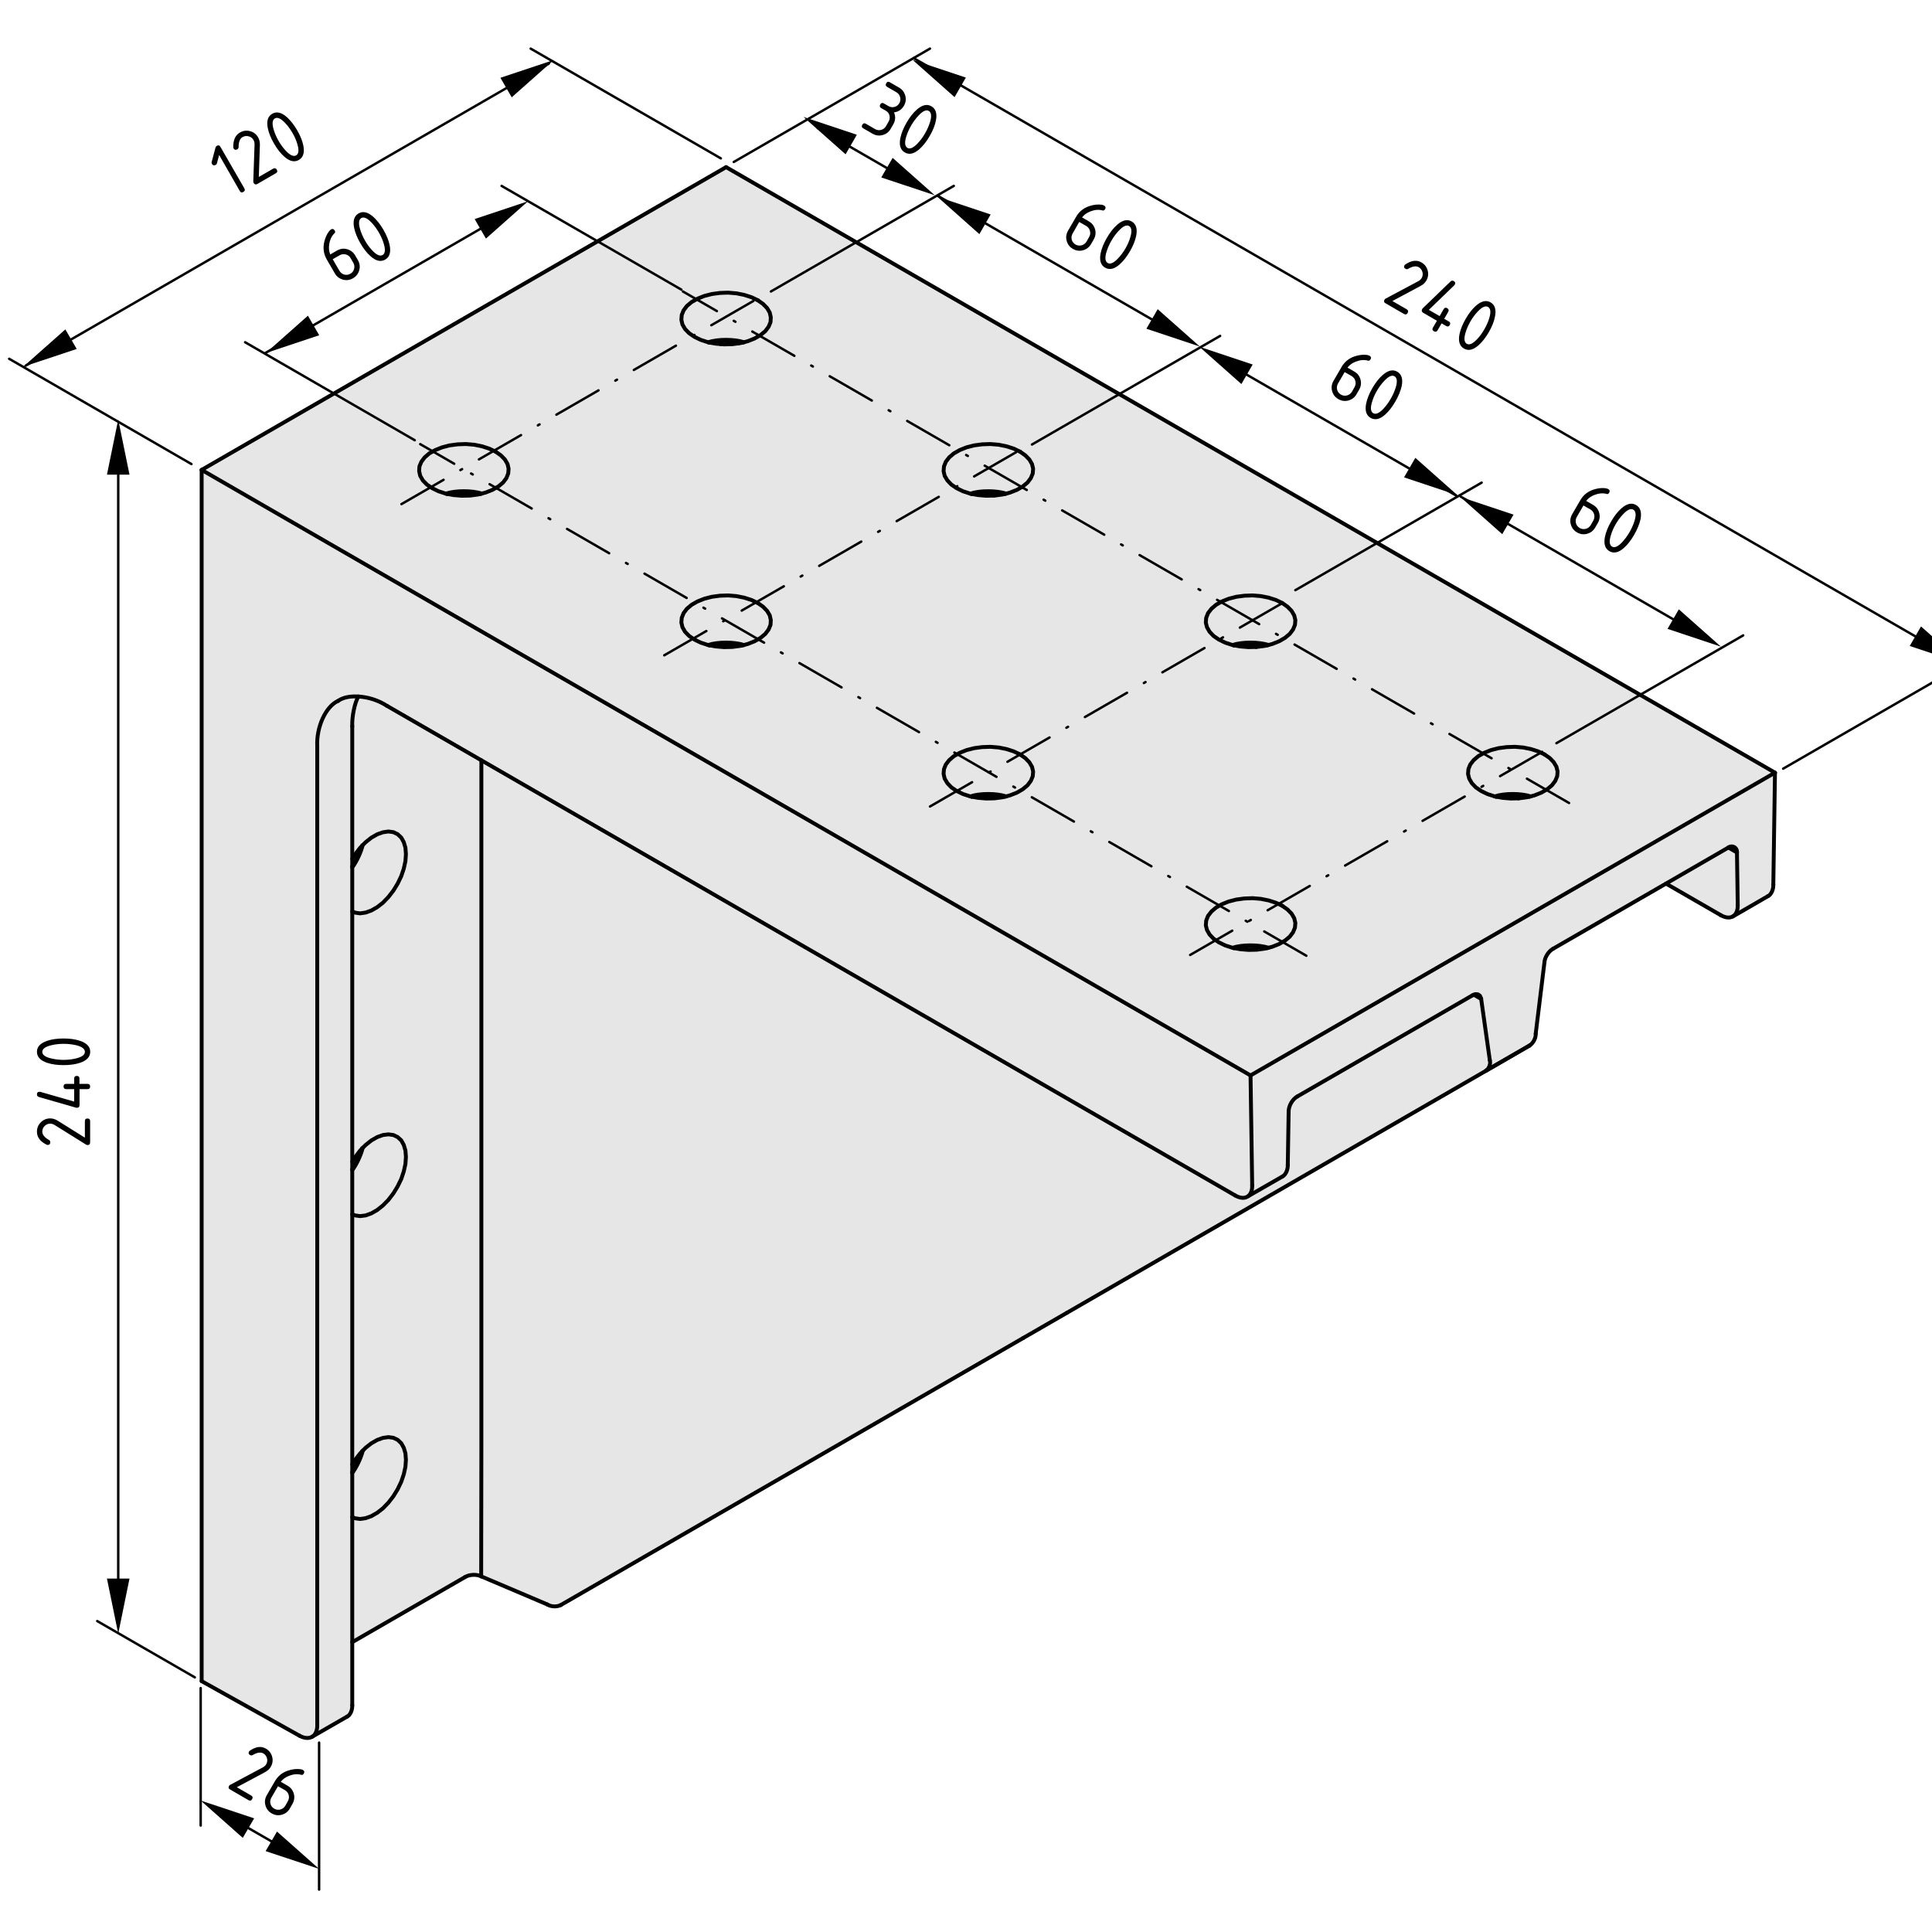 <?xml version="1.0" encoding="utf-8"?>
<!-- Generator: Adobe Illustrator 19.2.1, SVG Export Plug-In . SVG Version: 6.00 Build 0)  -->
<svg version="1.1" xmlns="http://www.w3.org/2000/svg" xmlns:xlink="http://www.w3.org/1999/xlink" x="0px" y="0px"
	 viewBox="0 0 198.71 198.71" style="enable-background:new 0 0 198.71 198.71;" xml:space="preserve">
<style type="text/css">
	.st0{fill:#E6E6E6;}
	.st1{fill:none;stroke:#000000;stroke-width:0.4;stroke-linecap:round;stroke-linejoin:round;}
	.st2{fill:none;stroke:#000000;stroke-width:0.25;stroke-linecap:round;stroke-linejoin:round;}
	.st3{fill:none;stroke:#000000;stroke-width:0.25;stroke-linecap:round;stroke-linejoin:round;stroke-dasharray:5,2,0.2,2;}
</style>
<g id="Kontur">
	<g id="BLOCK_x5F_RECORD_1_">
		<g id="LINE_36_">
			<g id="XMLID_1_">
				<g>
					<path class="st0" d="M57.68,165.08c-0.4,0.21-1.02,0.18-1.39-0.06l-6.8-2.89l0.02-13.32v-13.36v-13.99v-33.2V78.2l77.52,44.75
						c0.5,0.29,0.95,0.32,1.26,0.13c0.04-0.02,0.07-0.04,0.1-0.06l3.52-2.02l0.53,0.91l-22.7,13.11l-4.49,2.59l-43.08,24.88
						L57.68,165.08z"/>
					<path class="st0" d="M41.53,86.62l0.17,0.57l0.05,0.66l-0.05,0.72l-0.17,0.77l-0.26,0.77l-0.37,0.77l-0.44,0.72l-0.51,0.66
						l-0.56,0.58L38.8,93.3l-0.61,0.35l-0.59,0.21l-0.56,0.08l-0.51-0.07l-0.3-0.13v-4.53c0.42-0.53,0.92-1.61,1.07-2.28l0.3-0.3
						l0.59-0.47l0.61-0.35l0.59-0.21l0.56-0.08l0.51,0.07l0.44,0.21l0.37,0.35L41.53,86.62z"/>
					<path class="st0" d="M41.53,117.76l0.17,0.57l0.05,0.66l-0.05,0.73l-0.17,0.76l-0.26,0.78l-0.37,0.76l-0.44,0.72l-0.51,0.67
						l-0.56,0.57l-0.59,0.47l-0.61,0.35l-0.59,0.21l-0.56,0.07l-0.51-0.07l-0.3-0.12v-4.54c0.42-0.53,0.92-1.61,1.07-2.28l0.3-0.3
						l0.59-0.47l0.61-0.35l0.59-0.21l0.56-0.07l0.51,0.07l0.44,0.21l0.37,0.34L41.53,117.76z"/>
					<path class="st0" d="M49.51,148.81l-0.02,13.32c-0.47-0.23-1.21-0.2-1.65,0.07l-11.61,6.7v-12.87l0.3,0.13l0.51,0.07l0.56-0.08
						l0.59-0.21l0.61-0.35l0.59-0.46l0.56-0.58l0.51-0.66l0.44-0.72l0.37-0.77l0.26-0.77l0.17-0.77l0.05-0.72l-0.05-0.66l-0.17-0.57
						l-0.26-0.47l-0.37-0.35l-0.44-0.21l-0.51-0.07l-0.56,0.08l-0.59,0.21l-0.61,0.35l-0.59,0.46l-0.29,0.3l-0.08,0.08l-0.19,0.2
						l-0.51,0.66l-0.3,0.48v-25.74l0.3,0.12l0.51,0.07l0.56-0.07l0.59-0.21l0.61-0.35l0.59-0.47l0.56-0.57l0.51-0.67l0.44-0.72
						l0.37-0.76l0.26-0.78l0.17-0.76l0.05-0.73l-0.05-0.66l-0.17-0.57l-0.26-0.47l-0.37-0.34l-0.44-0.21l-0.51-0.07l-0.56,0.07
						l-0.59,0.21l-0.61,0.35l-0.59,0.47l-0.3,0.3l-0.07,0.07v0.01l-0.19,0.19l-0.51,0.67l-0.3,0.47V93.74l0.3,0.13l0.51,0.07
						l0.56-0.08l0.59-0.21l0.61-0.35l0.59-0.46l0.56-0.58l0.51-0.66l0.44-0.72l0.37-0.77l0.26-0.77l0.17-0.77l0.05-0.72l-0.05-0.66
						l-0.17-0.57l-0.26-0.47L40.9,85.8l-0.44-0.21l-0.51-0.07l-0.56,0.08l-0.59,0.21l-0.61,0.35l-0.59,0.47l-0.3,0.3L37.23,87v0.01
						l-0.19,0.19l-0.51,0.66l-0.3,0.48V74.69c-0.04-0.99,0.25-2.42,0.63-3.05c0.98,0.05,2.06,0.38,2.96,0.97l9.69,5.59v10.06v33.2
						v13.99V148.81z"/>
					<path class="st0" d="M36.86,71.64c-0.38,0.63-0.67,2.06-0.63,3.05v13.65v0.74v0.13v4.53v25.74v0.74v0.13v4.54v25.74v0.74v0.13
						v4.53v12.87v6.49c0.02,0.5-0.21,1.02-0.52,1.16l-3.51,2.02c0.27-0.22,0.43-0.59,0.43-1.1V76.76c-0.1-1.98,0.87-4.1,2.14-4.67
						C35.27,71.73,36.03,71.58,36.86,71.64z"/>
					<path class="st0" d="M41.53,148.91l0.17,0.57l0.05,0.66l-0.05,0.72l-0.17,0.77l-0.26,0.77l-0.37,0.77l-0.44,0.72l-0.51,0.66
						l-0.56,0.58l-0.59,0.46l-0.61,0.35l-0.59,0.21l-0.56,0.08l-0.51-0.07l-0.3-0.13v-4.53c0.42-0.54,0.93-1.62,1.08-2.29l0.29-0.3
						l0.59-0.46l0.61-0.35l0.59-0.21l0.56-0.08l0.51,0.07l0.44,0.21l0.37,0.35L41.53,148.91z"/>
					<path class="st0" d="M36.23,88.34l0.3-0.48l0.51-0.66l0.19-0.19c-0.16,0.59-0.64,1.58-1,2.07V88.34z"/>
					<path class="st0" d="M152.82,110.14l-20.38,11.77l-0.53-0.91c0.31-0.15,0.56-0.68,0.54-1.18l0.09-5.52
						c0-0.56,0.4-1.26,0.9-1.53l18.01-10.4l0.14-0.06l0.75,0.43l0.89,6.3c0.11,0.38-0.07,0.86-0.39,1.08L152.82,110.14z"/>
					<path class="st0" d="M128.79,121.93l-0.17-11.32l53.94-31.14l-0.17,11.52c0.02,0.5-0.23,1.04-0.55,1.18l-3.61,2.09v-0.01
						c0.32-0.18,0.51-0.58,0.5-1.15l-0.08-5.42c0.04-0.3-0.17-0.58-0.47-0.62c-0.13-0.02-0.31,0.02-0.41,0.11
						c-0.01,0-0.01,0.01-0.02,0.01l-6.4,3.7l-11.61,6.7c-0.46,0.25-0.86,0.88-0.89,1.4l-0.9,7.34c0.03,0.44-0.26,0.99-0.64,1.22
						l-4.47,2.58c0.32-0.22,0.5-0.7,0.39-1.08l-0.89-6.3l-0.01-0.07l-0.12-0.26l-0.2-0.14l-0.26-0.02l-0.16,0.06l-0.14,0.06
						l-18.01,10.4c-0.5,0.27-0.9,0.97-0.9,1.53l-0.09,5.52c0.02,0.5-0.23,1.03-0.54,1.18l-3.52,2.02
						C128.65,122.81,128.8,122.44,128.79,121.93z"/>
					<path class="st0" d="M177.77,87.17l0.88,0.51l0.08,5.42c0.01,0.57-0.18,0.97-0.5,1.15c-0.31,0.19-0.76,0.16-1.26-0.13
						l-5.62-3.24l6.4-3.7C177.76,87.18,177.76,87.17,177.77,87.17z"/>
					<path class="st0" d="M76.51,35.2c-0.99-0.33-2.7-0.33-3.68,0h-0.01l-0.74-0.24l-0.66-0.32l-0.54-0.37l-0.42-0.43l-0.27-0.47
						l-0.11-0.48l0.04-0.5l0.19-0.47l0.34-0.45l0.49-0.41l0.6-0.34l0.7-0.28l0.78-0.2l0.82-0.11l0.85-0.03l0.85,0.07l0.8,0.16
						l0.75,0.24l0.65,0.31l0.54,0.38l0.42,0.43l0.27,0.46l0.11,0.49l-0.03,0.49l-0.2,0.48l-0.34,0.45l-0.48,0.4l-0.61,0.35
						l-0.7,0.28L76.51,35.2z"/>
					<path class="st0" d="M132.84,93.97l0.27,0.46l0.12,0.49l-0.04,0.49l-0.2,0.48l-0.34,0.45l-0.48,0.4l-0.6,0.35l-0.7,0.28
						l-0.41,0.11c-0.99-0.33-2.7-0.33-3.69,0h-0.01l-0.74-0.24l-0.66-0.32l-0.54-0.37l-0.41-0.43l-0.27-0.47l-0.12-0.48l0.04-0.49
						l0.19-0.48l0.35-0.45l0.48-0.41l0.6-0.34l0.7-0.28l0.78-0.2l0.83-0.11l0.85-0.03l0.84,0.07l0.8,0.16l0.75,0.24l0.65,0.31
						l0.54,0.38L132.84,93.97z"/>
					<path class="st0" d="M105.87,78.4l0.27,0.46l0.12,0.49l-0.04,0.49l-0.2,0.48l-0.34,0.45l-0.48,0.4l-0.6,0.35l-0.71,0.28
						l-0.41,0.11c-0.99-0.33-2.7-0.33-3.68,0h-0.01l-0.74-0.24l-0.66-0.32l-0.54-0.37l-0.41-0.43l-0.28-0.47l-0.11-0.48l0.04-0.5
						l0.19-0.47l0.35-0.45l0.48-0.41l0.6-0.34l0.7-0.28l0.78-0.2l0.82-0.11l0.85-0.03l0.85,0.07l0.8,0.16l0.75,0.24l0.65,0.31
						l0.54,0.38L105.87,78.4z"/>
					<path class="st0" d="M45.99,50.8c0.91-0.26,2.51-0.26,3.43,0l-0.25,0.06l-0.82,0.11l-0.85,0.02l-0.85-0.07L45.99,50.8z"/>
					<path class="st0" d="M132.84,62.83l0.27,0.46l0.12,0.49l-0.04,0.49l-0.2,0.48l-0.34,0.45l-0.48,0.4l-0.6,0.35l-0.7,0.28
						l-0.41,0.11c-0.99-0.33-2.7-0.33-3.69,0h-0.01l-0.74-0.24l-0.66-0.32l-0.54-0.37l-0.41-0.43l-0.27-0.47l-0.12-0.48l0.04-0.49
						l0.19-0.48l0.35-0.45l0.48-0.41l0.6-0.34l0.7-0.28l0.78-0.2l0.83-0.11l0.85-0.03l0.84,0.07l0.8,0.16l0.75,0.24l0.65,0.31
						l0.54,0.38L132.84,62.83z"/>
					<path class="st0" d="M51.93,47.26l0.27,0.46l0.11,0.49l-0.04,0.49l-0.19,0.48l-0.34,0.45l-0.48,0.4l-0.61,0.35l-0.7,0.28
						l-0.41,0.1c-0.99-0.32-2.7-0.32-3.68,0.01h-0.01l-0.74-0.24l-0.66-0.32l-0.54-0.37l-0.42-0.43l-0.27-0.47l-0.11-0.48l0.03-0.49
						l0.2-0.48l0.34-0.45l0.48-0.41l0.61-0.34l0.7-0.28l0.77-0.2l0.83-0.11l0.85-0.03l0.85,0.07l0.8,0.16l0.74,0.24l0.66,0.31
						l0.54,0.38L51.93,47.26z"/>
					<path class="st0" d="M105.87,47.26l0.27,0.46l0.12,0.49l-0.04,0.49l-0.2,0.48l-0.34,0.45l-0.48,0.4l-0.6,0.35l-0.71,0.28
						l-0.41,0.11c-0.99-0.33-2.7-0.33-3.68,0h-0.01l-0.74-0.24l-0.66-0.32l-0.54-0.37l-0.41-0.43l-0.28-0.47l-0.11-0.48l0.04-0.49
						l0.19-0.48l0.35-0.45l0.48-0.41l0.6-0.34l0.7-0.28l0.78-0.2l0.82-0.11l0.85-0.03l0.85,0.07l0.8,0.16l0.75,0.24l0.65,0.31
						l0.54,0.38L105.87,47.26z"/>
					<path class="st0" d="M159.81,78.4l0.27,0.46l0.12,0.49l-0.04,0.49l-0.2,0.48l-0.34,0.45l-0.48,0.4l-0.6,0.35l-0.7,0.28
						l-0.41,0.11c-0.99-0.33-2.7-0.33-3.69,0h-0.01l-0.74-0.24l-0.66-0.32l-0.54-0.37l-0.41-0.43l-0.27-0.47l-0.12-0.48l0.04-0.5
						l0.19-0.47l0.35-0.45l0.48-0.41l0.6-0.34l0.7-0.28l0.78-0.2l0.83-0.11l0.85-0.03l0.84,0.07l0.8,0.16l0.75,0.24l0.65,0.31
						l0.55,0.38L159.81,78.4z"/>
					<path class="st0" d="M157.31,81.94l0.12-0.03l0.41-0.11l0.7-0.28l0.6-0.35l0.48-0.4l0.34-0.45l0.2-0.48l0.04-0.49l-0.12-0.49
						l-0.27-0.46l-0.41-0.43l-0.55-0.38l-0.65-0.31l-0.75-0.24l-0.8-0.16l-0.84-0.07l-0.85,0.03l-0.83,0.11l-0.78,0.2l-0.7,0.28
						l-0.6,0.34l-0.48,0.41l-0.35,0.45l-0.19,0.47l-0.04,0.5l0.12,0.48l0.27,0.47l0.41,0.43l0.54,0.37l0.66,0.32l0.74,0.24h0.01
						l0.12,0.03h0.01l0.67,0.12l0.84,0.07l0.78-0.02h0.07l0.83-0.11L157.31,81.94z M76.51,66.34l0.41-0.11l0.7-0.28l0.61-0.35
						l0.48-0.4l0.34-0.45l0.2-0.48l0.03-0.49l-0.11-0.49l-0.27-0.46l-0.42-0.43l-0.54-0.38l-0.65-0.31l-0.75-0.24l-0.8-0.16
						l-0.85-0.07l-0.85,0.03l-0.82,0.11l-0.78,0.2l-0.7,0.28l-0.6,0.34l-0.49,0.41l-0.34,0.45l-0.19,0.48l-0.04,0.49l0.11,0.48
						l0.27,0.47l0.42,0.43l0.54,0.37l0.66,0.32l0.74,0.24h0.01l0.12,0.03h0.01l0.67,0.12l0.84,0.07l0.85-0.02l0.83-0.11l0.24-0.06
						L76.51,66.34z M103.48,81.91l0.41-0.11l0.71-0.28l0.6-0.35l0.48-0.4l0.34-0.45l0.2-0.48l0.04-0.49l-0.12-0.49l-0.27-0.46
						l-0.42-0.43l-0.54-0.38l-0.65-0.31l-0.75-0.24l-0.8-0.16l-0.85-0.07l-0.85,0.03l-0.82,0.11l-0.78,0.2l-0.7,0.28l-0.6,0.34
						l-0.48,0.41l-0.35,0.45l-0.19,0.47l-0.04,0.5l0.11,0.48l0.28,0.47l0.41,0.43l0.54,0.37l0.66,0.32l0.74,0.24h0.01l0.12,0.03
						h0.01l0.67,0.12l0.84,0.07l0.85-0.02l0.83-0.11l0.24-0.06L103.48,81.91z M103.48,50.77l0.41-0.11l0.71-0.28l0.6-0.35l0.48-0.4
						l0.34-0.45l0.2-0.48l0.04-0.49l-0.12-0.49l-0.27-0.46l-0.42-0.43l-0.54-0.38l-0.65-0.31l-0.75-0.24l-0.8-0.16l-0.85-0.07
						l-0.85,0.03l-0.82,0.11l-0.78,0.2l-0.7,0.28l-0.6,0.34l-0.48,0.41l-0.35,0.45l-0.19,0.48l-0.04,0.49l0.11,0.48l0.28,0.47
						l0.41,0.43l0.54,0.37l0.66,0.32l0.74,0.24h0.01l0.12,0.03h0.01l0.67,0.12l0.84,0.07l0.78-0.02h0.07l0.83-0.11l0.24-0.06
						L103.48,50.77z M130.34,97.51l0.12-0.03l0.41-0.11l0.7-0.28l0.6-0.35l0.48-0.4l0.34-0.45l0.2-0.48l0.04-0.49l-0.12-0.49
						l-0.27-0.46l-0.42-0.43l-0.54-0.38l-0.65-0.31l-0.75-0.24l-0.8-0.16l-0.84-0.07l-0.85,0.03l-0.83,0.11l-0.78,0.2l-0.7,0.28
						l-0.6,0.34l-0.48,0.41l-0.35,0.45l-0.19,0.48l-0.04,0.49l0.12,0.48l0.27,0.47l0.41,0.43l0.54,0.37l0.66,0.32l0.74,0.24h0.01
						l0.12,0.03h0.01l0.67,0.12l0.84,0.07l0.85-0.02l0.83-0.11L130.34,97.51z M130.34,66.37l0.12-0.03l0.41-0.11l0.7-0.28l0.6-0.35
						l0.48-0.4l0.34-0.45l0.2-0.48l0.04-0.49l-0.12-0.49l-0.27-0.46l-0.42-0.43l-0.54-0.38l-0.65-0.31l-0.75-0.24l-0.8-0.16
						l-0.84-0.07l-0.85,0.03l-0.83,0.11l-0.78,0.2l-0.7,0.28l-0.6,0.34l-0.48,0.41l-0.35,0.45l-0.19,0.48l-0.04,0.49l0.12,0.48
						l0.27,0.47l0.41,0.43l0.54,0.37l0.66,0.32l0.74,0.24h0.01l0.12,0.03h0.01l0.67,0.12l0.84,0.07l0.78-0.02h0.07l0.83-0.11
						L130.34,66.37z M49.42,50.8l0.12-0.04l0.41-0.1l0.7-0.28l0.61-0.35l0.48-0.4l0.34-0.45l0.19-0.48l0.04-0.49l-0.11-0.49
						l-0.27-0.46l-0.42-0.43l-0.54-0.38l-0.66-0.31l-0.74-0.24l-0.8-0.16l-0.85-0.07l-0.85,0.03l-0.83,0.11l-0.77,0.2l-0.7,0.28
						l-0.61,0.34l-0.48,0.41l-0.34,0.45l-0.2,0.48l-0.03,0.49l0.11,0.48l0.27,0.47l0.42,0.43l0.54,0.37l0.66,0.32l0.74,0.24h0.01
						l0.12,0.03h0.01l0.66,0.12l0.85,0.07l0.85-0.02l0.82-0.11L49.42,50.8z M74.14,35.39l0.33,0.03l0.85-0.02l0.6-0.08l0.23-0.03
						l0.24-0.06l0.12-0.03l0.41-0.11l0.7-0.28l0.61-0.35l0.48-0.4l0.34-0.45l0.2-0.48l0.03-0.49l-0.11-0.49l-0.27-0.46l-0.42-0.43
						l-0.54-0.38l-0.65-0.31l-0.75-0.24l-0.8-0.16l-0.85-0.07l-0.85,0.03l-0.82,0.11l-0.78,0.2l-0.7,0.28l-0.6,0.34l-0.49,0.41
						l-0.34,0.45l-0.19,0.47l-0.04,0.5l0.11,0.48l0.27,0.47l0.42,0.43l0.54,0.37l0.66,0.32l0.74,0.24h0.01l0.12,0.03h0.01l0.67,0.12
						L74.14,35.39z M182.56,79.47l-53.94,31.14L20.74,48.33l53.94-31.14L182.56,79.47z"/>
					<path class="st0" d="M36.86,71.64c-0.83-0.06-1.59,0.09-2.09,0.45c-1.27,0.57-2.24,2.69-2.14,4.67v100.71
						c0,0.51-0.16,0.88-0.43,1.1c-0.34,0.25-0.84,0.26-1.4-0.05l-10.06-5.61V48.33l107.88,62.28l0.17,11.32
						c0.01,0.51-0.14,0.88-0.4,1.09c-0.03,0.02-0.06,0.04-0.1,0.06c-0.31,0.19-0.76,0.16-1.26-0.13L49.51,78.2l-9.69-5.59
						C38.92,72.02,37.84,71.69,36.86,71.64z"/>
					<path class="st0" d="M76.51,66.34c-0.99-0.33-2.7-0.33-3.68,0h-0.01l-0.74-0.24l-0.66-0.32l-0.54-0.37l-0.42-0.43l-0.27-0.47
						l-0.11-0.48l0.04-0.49l0.19-0.48l0.34-0.45l0.49-0.41l0.6-0.34l0.7-0.28l0.78-0.2l0.82-0.11l0.85-0.03l0.85,0.07l0.8,0.16
						l0.75,0.24l0.65,0.31l0.54,0.38l0.42,0.43l0.27,0.46l0.11,0.49l-0.03,0.49l-0.2,0.48l-0.34,0.45l-0.48,0.4l-0.61,0.35
						l-0.7,0.28L76.51,66.34z"/>
				</g>
				<g>
					<line class="st1" x1="128.39" y1="123.02" x2="131.91" y2="121"/>
					<line class="st1" x1="178.23" y1="94.26" x2="181.84" y2="92.17"/>
					<polyline class="st1" points="32.09,178.64 32.2,178.57 35.71,176.55 					"/>
					<line class="st1" x1="128.62" y1="110.61" x2="182.56" y2="79.47"/>
					<line class="st1" x1="128.62" y1="110.61" x2="20.74" y2="48.33"/>
					<line class="st1" x1="74.68" y1="17.19" x2="20.74" y2="48.33"/>
					<line class="st1" x1="182.56" y1="79.47" x2="74.68" y2="17.19"/>
					<polyline class="st1" points="126.89,97.51 126.77,97.48 126.76,97.48 126.02,97.24 125.36,96.92 124.82,96.55 124.41,96.12 
						124.14,95.65 124.02,95.17 124.06,94.68 124.25,94.2 124.6,93.75 125.08,93.34 125.68,93 126.38,92.72 127.16,92.52 
						127.99,92.41 128.84,92.38 129.68,92.45 130.48,92.61 131.23,92.85 131.88,93.16 					"/>
					<polyline class="st1" points="131.88,93.16 132.42,93.54 132.84,93.97 133.11,94.43 133.23,94.92 133.19,95.41 132.99,95.89 
						132.65,96.34 132.17,96.74 131.57,97.09 130.87,97.37 130.46,97.48 130.34,97.51 130.09,97.57 129.26,97.68 128.41,97.7 
						127.57,97.63 126.9,97.51 					"/>
					<polyline class="st1" points="99.92,81.94 99.8,81.91 99.79,81.91 99.05,81.67 98.39,81.35 97.85,80.98 97.44,80.55 
						97.16,80.08 97.05,79.6 97.09,79.1 97.28,78.63 97.63,78.18 98.11,77.77 98.71,77.43 99.41,77.15 100.19,76.95 101.01,76.84 
						101.86,76.81 102.71,76.88 103.51,77.04 104.26,77.28 104.91,77.59 					"/>
					<polyline class="st1" points="104.91,77.59 105.45,77.97 105.87,78.4 106.14,78.86 106.26,79.35 106.22,79.84 106.02,80.32 
						105.68,80.77 105.2,81.17 104.6,81.52 103.89,81.8 103.48,81.91 103.36,81.94 103.12,82 102.29,82.11 101.44,82.13 
						100.6,82.06 99.93,81.94 					"/>
					<polyline class="st1" points="126.89,66.37 126.77,66.34 126.76,66.34 126.02,66.1 125.36,65.78 124.82,65.41 124.41,64.98 
						124.14,64.51 124.02,64.03 124.06,63.54 124.25,63.06 124.6,62.61 125.08,62.2 125.68,61.86 126.38,61.58 127.16,61.38 
						127.99,61.27 128.84,61.24 129.68,61.31 130.48,61.47 131.23,61.71 131.88,62.02 					"/>
					<polyline class="st1" points="131.88,62.02 132.42,62.4 132.84,62.83 133.11,63.29 133.23,63.78 133.19,64.27 132.99,64.75 
						132.65,65.2 132.17,65.6 131.57,65.95 130.87,66.23 130.46,66.34 130.34,66.37 130.09,66.43 129.26,66.54 129.19,66.54 
						128.41,66.56 127.57,66.49 126.9,66.37 					"/>
					<polyline class="st1" points="153.86,81.94 153.74,81.91 153.73,81.91 152.99,81.67 152.33,81.35 151.79,80.98 151.38,80.55 
						151.11,80.08 150.99,79.6 151.03,79.1 151.22,78.63 151.57,78.18 152.05,77.77 152.65,77.43 153.35,77.15 154.13,76.95 
						154.96,76.84 155.81,76.81 156.65,76.88 157.45,77.04 158.2,77.28 158.85,77.59 					"/>
					<polyline class="st1" points="158.85,77.59 159.4,77.97 159.81,78.4 160.08,78.86 160.2,79.35 160.16,79.84 159.96,80.32 
						159.62,80.77 159.14,81.17 158.54,81.52 157.84,81.8 157.43,81.91 157.31,81.94 157.06,82 156.23,82.11 156.16,82.11 
						155.38,82.13 154.54,82.06 153.87,81.94 					"/>
					<polyline class="st1" points="99.92,50.8 99.8,50.77 99.79,50.77 99.05,50.53 98.39,50.21 97.85,49.84 97.44,49.41 
						97.16,48.94 97.05,48.46 97.09,47.97 97.28,47.49 97.63,47.04 98.11,46.63 98.71,46.29 99.41,46.01 100.19,45.81 101.01,45.7 
						101.86,45.67 102.71,45.74 103.51,45.9 104.26,46.14 104.91,46.45 					"/>
					<polyline class="st1" points="104.91,46.45 105.45,46.83 105.87,47.26 106.14,47.72 106.26,48.21 106.22,48.7 106.02,49.18 
						105.68,49.63 105.2,50.03 104.6,50.38 103.89,50.66 103.48,50.77 103.36,50.8 103.12,50.86 102.29,50.97 102.22,50.97 
						101.44,50.99 100.6,50.92 99.93,50.8 					"/>
					<polyline class="st1" points="72.95,66.37 72.83,66.34 72.82,66.34 72.08,66.1 71.42,65.78 70.88,65.41 70.46,64.98 
						70.19,64.51 70.08,64.03 70.12,63.54 70.31,63.06 70.65,62.61 71.14,62.2 71.74,61.86 72.44,61.58 73.22,61.38 74.04,61.27 
						74.89,61.24 75.74,61.31 76.54,61.47 77.29,61.71 77.94,62.02 					"/>
					<polyline class="st1" points="77.94,62.02 78.48,62.4 78.9,62.83 79.17,63.29 79.28,63.78 79.25,64.27 79.05,64.75 78.71,65.2 
						78.23,65.6 77.62,65.95 76.92,66.23 76.51,66.34 76.39,66.37 76.15,66.43 75.32,66.54 74.47,66.56 73.63,66.49 72.96,66.37 
											"/>
					<polyline class="st1" points="72.95,35.23 72.83,35.2 72.82,35.2 72.08,34.96 71.42,34.64 70.88,34.27 70.46,33.84 
						70.19,33.37 70.08,32.89 70.12,32.39 70.31,31.92 70.65,31.47 71.14,31.06 71.74,30.72 72.44,30.44 73.22,30.24 74.04,30.13 
						74.89,30.1 75.74,30.17 76.54,30.33 77.29,30.57 77.94,30.88 					"/>
					<polyline class="st1" points="77.94,30.88 78.48,31.26 78.9,31.69 79.17,32.15 79.28,32.64 79.25,33.13 79.05,33.61 
						78.71,34.06 78.23,34.46 77.62,34.81 76.92,35.09 76.51,35.2 76.39,35.23 76.15,35.29 75.92,35.32 75.32,35.4 74.47,35.42 
						74.14,35.39 73.63,35.35 72.96,35.23 					"/>
					<polyline class="st1" points="45.98,50.8 45.86,50.77 45.85,50.77 45.11,50.53 44.45,50.21 43.91,49.84 43.49,49.41 
						43.22,48.94 43.11,48.46 43.14,47.97 43.34,47.49 43.68,47.04 44.16,46.63 44.77,46.29 45.47,46.01 46.24,45.81 47.07,45.7 
						47.92,45.67 48.77,45.74 49.57,45.9 50.31,46.14 50.97,46.45 					"/>
					<polyline class="st1" points="50.97,46.45 51.51,46.83 51.93,47.26 52.2,47.72 52.31,48.21 52.27,48.7 52.08,49.18 
						51.74,49.63 51.26,50.03 50.65,50.38 49.95,50.66 49.54,50.76 49.42,50.8 49.17,50.86 48.35,50.97 47.5,50.99 46.65,50.92 
						45.99,50.8 					"/>
					<line class="st1" x1="182.56" y1="79.47" x2="182.39" y2="90.99"/>
					<line class="st1" x1="178.73" y1="93.1" x2="178.65" y2="87.68"/>
					<path class="st1" d="M178.65,87.68c0.04-0.3-0.17-0.58-0.47-0.62c-0.13-0.02-0.31,0.02-0.41,0.11c-0.01,0-0.01,0.01-0.02,0.01"
						/>
					<polyline class="st1" points="177.75,87.18 171.35,90.88 159.74,97.58 					"/>
					<path class="st1" d="M159.74,97.58c-0.46,0.25-0.86,0.88-0.89,1.4"/>
					<line class="st1" x1="157.95" y1="106.32" x2="158.85" y2="98.98"/>
					<line class="st1" x1="152.34" y1="102.74" x2="153.23" y2="109.04"/>
					<polyline class="st1" points="151.45,102.37 151.59,102.31 151.75,102.25 152.01,102.27 152.21,102.41 152.33,102.67 
						152.34,102.74 					"/>
					<line class="st1" x1="151.45" y1="102.37" x2="133.44" y2="112.77"/>
					<path class="st1" d="M133.44,112.77c-0.5,0.27-0.9,0.97-0.9,1.53"/>
					<line class="st1" x1="132.54" y1="114.3" x2="132.45" y2="119.82"/>
					<line class="st1" x1="128.79" y1="121.93" x2="128.62" y2="110.61"/>
					<path class="st1" d="M39.82,72.61c-0.9-0.59-1.98-0.92-2.96-0.97c-0.83-0.06-1.59,0.09-2.09,0.45"/>
					<path class="st1" d="M127.03,122.95c0.5,0.29,0.95,0.32,1.26,0.13c0.04-0.02,0.07-0.04,0.1-0.06c0.26-0.21,0.41-0.58,0.4-1.09"
						/>
					<polyline class="st1" points="127.03,122.95 49.51,78.2 39.82,72.61 					"/>
					<path class="st1" d="M131.91,121c0.31-0.15,0.56-0.68,0.54-1.18"/>
					<path class="st1" d="M130.47,97.48L130.47,97.48c-1-0.33-2.71-0.33-3.7,0"/>
					<path class="st1" d="M130.35,97.51h-0.01c-0.92-0.26-2.52-0.26-3.44,0h-0.01"/>
					<path class="st1" d="M152.84,110.12c0.32-0.22,0.5-0.7,0.39-1.08"/>
					<line class="st1" x1="157.31" y1="107.54" x2="152.82" y2="110.14"/>
					<path class="st1" d="M157.31,107.54c0.38-0.23,0.67-0.78,0.64-1.22"/>
					<line class="st1" x1="109.74" y1="135.02" x2="105.25" y2="137.61"/>
					<polyline class="st1" points="57.68,165.08 62.17,162.49 105.25,137.61 					"/>
					<polyline class="st1" points="109.74,135.02 132.44,121.91 152.82,110.14 152.84,110.12 157.31,107.54 					"/>
					<path class="st1" d="M103.5,81.91c-0.01,0-0.01,0-0.02,0c-0.99-0.33-2.7-0.33-3.68,0"/>
					<path class="st1" d="M157.44,81.91h-0.01c-0.99-0.33-2.7-0.33-3.69,0"/>
					<path class="st1" d="M103.38,81.94c-0.01,0-0.01,0-0.02,0c-0.92-0.26-2.52-0.26-3.43,0h-0.01"/>
					<path class="st1" d="M157.33,81.94c-0.01,0-0.01,0-0.02,0c-0.48-0.14-1.14-0.2-1.79-0.2c-0.61,0.01-1.21,0.07-1.65,0.2h-0.01"
						/>
					<path class="st1" d="M176.97,94.12c0.5,0.29,0.95,0.32,1.26,0.13c0.32-0.18,0.51-0.58,0.5-1.15"/>
					<line class="st1" x1="176.97" y1="94.12" x2="171.35" y2="90.88"/>
					<line class="st1" x1="156.16" y1="82.11" x2="155.52" y2="81.74"/>
					<polyline class="st1" points="129.19,66.54 128.57,66.18 128.55,66.17 					"/>
					<line class="st1" x1="102.22" y1="50.97" x2="101.58" y2="50.6"/>
					<path class="st1" d="M181.84,92.17c0.32-0.14,0.57-0.68,0.55-1.18"/>
					<path class="st1" d="M76.53,66.34c-0.01,0-0.01,0-0.02,0c-0.99-0.33-2.7-0.33-3.68,0"/>
					<path class="st1" d="M130.47,66.34L130.47,66.34c-1-0.33-2.71-0.33-3.7,0"/>
					<path class="st1" d="M56.29,165.02c0.37,0.24,0.99,0.27,1.39,0.06"/>
					<line class="st1" x1="56.29" y1="165.02" x2="49.49" y2="162.13"/>
					<path class="st1" d="M76.41,66.37c-0.01,0-0.01,0-0.02,0c-0.92-0.26-2.52-0.26-3.43,0h-0.01"/>
					<path class="st1" d="M130.35,66.37h-0.01c-0.47-0.13-1.12-0.2-1.77-0.19c-0.61,0-1.22,0.06-1.67,0.19h-0.01"/>
					<line class="st1" x1="20.74" y1="48.33" x2="20.74" y2="172.91"/>
					<path class="st1" d="M34.77,72.09c-1.27,0.57-2.24,2.69-2.14,4.67"/>
					<line class="st1" x1="32.63" y1="76.76" x2="32.63" y2="177.47"/>
					<path class="st1" d="M30.8,178.52c0.56,0.31,1.06,0.3,1.4,0.05c0.27-0.22,0.43-0.59,0.43-1.1"/>
					<line class="st1" x1="20.74" y1="172.91" x2="30.8" y2="178.52"/>
					<path class="st1" d="M36.86,71.63v0.01c-0.38,0.63-0.67,2.06-0.63,3.05"/>
					<path class="st1" d="M49.56,50.77c-0.01,0-0.01,0-0.02-0.01c-0.99-0.32-2.7-0.32-3.68,0.01"/>
					<path class="st1" d="M103.5,50.77c-0.01,0-0.01,0-0.02,0c-0.99-0.33-2.7-0.33-3.68,0"/>
					<path class="st1" d="M49.44,50.8c-0.01,0-0.01,0-0.02,0c-0.92-0.26-2.52-0.26-3.43,0h-0.01"/>
					<path class="st1" d="M103.38,50.8c-0.01,0-0.01,0-0.02,0c-0.47-0.14-1.13-0.2-1.78-0.2c-0.61,0.01-1.21,0.07-1.65,0.2h-0.01"/>
					<line class="st1" x1="36.23" y1="168.9" x2="47.84" y2="162.2"/>
					<polyline class="st1" points="37.23,87 37.3,86.93 37.6,86.63 38.19,86.16 38.8,85.81 39.39,85.6 39.95,85.52 40.46,85.59 
						40.9,85.8 41.27,86.15 41.53,86.62 41.7,87.19 41.75,87.85 41.7,88.57 41.53,89.34 41.27,90.11 40.9,90.88 40.46,91.6 
						39.95,92.26 39.39,92.84 38.8,93.3 38.19,93.65 37.6,93.86 37.04,93.94 36.53,93.87 36.23,93.74 					"/>
					<polyline class="st1" points="36.23,88.34 36.53,87.86 37.04,87.2 37.23,87.01 					"/>
					<polyline class="st1" points="37.23,118.14 37.3,118.07 37.6,117.77 38.19,117.3 38.8,116.95 39.39,116.74 39.95,116.67 
						40.46,116.74 40.9,116.95 41.27,117.29 41.53,117.76 41.7,118.33 41.75,118.99 41.7,119.72 41.53,120.48 41.27,121.26 
						40.9,122.02 40.46,122.74 39.95,123.41 39.39,123.98 38.8,124.45 38.19,124.8 37.6,125.01 37.04,125.08 36.53,125.01 
						36.23,124.89 					"/>
					<polyline class="st1" points="36.23,119.48 36.53,119.01 37.04,118.34 37.23,118.15 					"/>
					<polyline class="st1" points="36.23,150.63 36.53,150.15 37.04,149.49 37.23,149.29 37.31,149.21 37.6,148.91 38.19,148.45 
						38.8,148.1 39.39,147.89 39.95,147.81 40.46,147.88 40.9,148.09 41.27,148.44 41.53,148.91 41.7,149.48 41.75,150.14 
						41.7,150.86 41.53,151.63 41.27,152.4 40.9,153.17 40.46,153.89 39.95,154.55 39.39,155.13 38.8,155.59 38.19,155.94 
						37.6,156.15 37.04,156.23 36.53,156.16 36.23,156.03 					"/>
					<polyline class="st1" points="36.23,74.69 36.23,88.34 36.23,89.08 36.23,89.21 36.23,93.74 36.23,119.48 36.23,120.22 
						36.23,120.35 36.23,124.89 36.23,150.63 36.23,151.37 36.23,151.5 36.23,156.03 36.23,168.9 36.23,175.39 					"/>
					<path class="st1" d="M76.53,35.2c-0.01,0-0.01,0-0.02,0c-0.99-0.33-2.7-0.33-3.68,0"/>
					<path class="st1" d="M49.49,162.13c-0.47-0.23-1.21-0.2-1.65,0.07"/>
					<path class="st1" d="M74.14,35.06c-0.44,0.02-0.85,0.08-1.18,0.17h-0.01"/>
					<path class="st1" d="M76.41,35.23c-0.01,0-0.01,0-0.02,0c-0.14-0.04-0.3-0.08-0.47-0.1c-0.53-0.09-1.18-0.11-1.78-0.08"/>
					<path class="st1" d="M36.23,89.21c0.42-0.53,0.92-1.61,1.07-2.28c0.01-0.01,0.01-0.01,0.01-0.02"/>
					<path class="st1" d="M36.23,89.08c0.36-0.49,0.84-1.48,1-2.07V87"/>
					<path class="st1" d="M36.23,120.35c0.42-0.53,0.92-1.61,1.07-2.28c0.01-0.01,0.01-0.01,0.01-0.02"/>
					<path class="st1" d="M36.23,120.22c0.36-0.49,0.84-1.48,1-2.07v-0.01"/>
					<path class="st1" d="M35.71,176.55c0.31-0.14,0.54-0.66,0.52-1.16"/>
					<path class="st1" d="M36.23,151.5c0.42-0.54,0.93-1.62,1.08-2.29v-0.01"/>
					<path class="st1" d="M36.23,151.37c0.36-0.5,0.84-1.49,1-2.08"/>
					<line class="st1" x1="152.34" y1="102.74" x2="151.59" y2="102.31"/>
					<line class="st1" x1="178.65" y1="87.68" x2="177.77" y2="87.17"/>
					<polyline class="st1" points="49.51,78.2 49.51,88.26 49.51,121.46 49.51,135.45 49.51,148.81 49.49,162.13 					"/>
					<polyline class="st1" points="74.14,35.4 74.14,35.39 74.14,35.06 74.14,35.05 					"/>
					<polyline class="st1" points="75.92,35.13 75.92,35.32 75.92,35.33 					"/>
				</g>
			</g>
		</g>
	</g>
</g>
<g id="Bemaßung">
	<g id="SOLID_2_">
		<polygon points="12.16,168.03 13.32,162.36 11,162.36 		"/>
	</g>
	<g id="SOLID_3_">
		<polygon points="12.16,43.15 11,48.82 13.32,48.82 		"/>
	</g>
	<line class="st2" x1="20.04" y1="172.52" x2="10" y2="166.73"/>
	<g id="LINE_46_">
		<line class="st2" x1="12.16" y1="164.5" x2="12.16" y2="44.39"/>
	</g>
	<g id="MTEXT_1_">
		<g>
			<path d="M3.8,116.4c0-0.38,0.13-0.7,0.4-0.97c0.27-0.27,0.59-0.4,0.97-0.4c0.26,0,0.52,0.08,0.79,0.25l2.77,1.73v-1.7
				c0-0.18,0.09-0.27,0.27-0.27c0.18,0,0.27,0.09,0.27,0.27v2.19c0,0.18-0.09,0.27-0.27,0.27c-0.06,0-0.11-0.02-0.16-0.05
				l-3.22-2.01c-0.15-0.09-0.3-0.14-0.45-0.14c-0.23,0-0.42,0.08-0.58,0.24c-0.16,0.16-0.24,0.35-0.24,0.58
				c0,0.31,0.23,0.6,0.69,0.86c0.09,0.05,0.13,0.13,0.13,0.24c0,0.18-0.09,0.27-0.27,0.27c-0.04,0-0.08-0.01-0.11-0.03
				C4.13,117.41,3.8,116.96,3.8,116.4z"/>
			<path d="M7.91,113.94c-0.03,0-0.06,0-0.08-0.01L4,112.83c-0.13-0.04-0.2-0.13-0.2-0.27c0-0.18,0.09-0.27,0.27-0.27
				c0.03,0,0.05,0,0.08,0.01l3.48,1v-1.28H6.81c-0.18,0-0.27-0.09-0.27-0.27s0.09-0.27,0.27-0.27h0.82v-0.55
				c0-0.18,0.09-0.27,0.27-0.27c0.18,0,0.27,0.09,0.27,0.27v0.55H9c0.18,0,0.27,0.09,0.27,0.27s-0.09,0.27-0.27,0.27H8.18v1.64
				C8.18,113.84,8.09,113.94,7.91,113.94z"/>
			<path d="M6.54,106.81c0.65,0,1.22,0.08,1.69,0.24c0.7,0.24,1.05,0.61,1.05,1.13s-0.35,0.89-1.04,1.13
				c-0.48,0.16-1.04,0.24-1.7,0.24s-1.22-0.08-1.7-0.24c-0.69-0.23-1.04-0.61-1.04-1.13s0.35-0.89,1.05-1.13
				C5.32,106.89,5.88,106.81,6.54,106.81z M6.54,107.36c-0.45,0-0.88,0.05-1.28,0.15c-0.61,0.15-0.91,0.37-0.91,0.68
				c0,0.3,0.3,0.53,0.91,0.67c0.41,0.1,0.84,0.15,1.28,0.15c0.45,0,0.88-0.05,1.28-0.15c0.61-0.15,0.91-0.37,0.91-0.68
				c0-0.3-0.3-0.53-0.91-0.68C7.42,107.41,6.99,107.36,6.54,107.36z"/>
		</g>
	</g>
	<g id="SOLID_6_">
		<polygon points="2.39,37.72 7.89,35.89 6.72,33.88 		"/>
	</g>
	<line class="st2" x1="19.69" y1="47.73" x2="0.94" y2="36.9"/>
	<line class="st2" x1="2.64" y1="37.61" x2="56.45" y2="6.54"/>
	<g id="SOLID_5_">
		<polygon points="54.31,20.7 48.82,22.53 49.98,24.54 		"/>
	</g>
	<line class="st2" x1="70.08" y1="29.79" x2="51.59" y2="19.12"/>
	<line class="st2" x1="27.32" y1="36.29" x2="51.95" y2="22.07"/>
	<g id="MTEXT_2_">
		<g>
			<path d="M34.04,23.6c0.16-0.09,0.28-0.06,0.38,0.1c0.07,0.12,0.07,0.21,0,0.27c-0.3,0.29-0.49,0.68-0.56,1.17
				c-0.06,0.38-0.02,0.73,0.11,1.03l0.69-0.4c0.33-0.19,0.68-0.24,1.04-0.14c0.36,0.1,0.64,0.31,0.83,0.64l0.28,0.48
				c0.19,0.33,0.24,0.68,0.14,1.04c-0.1,0.36-0.31,0.64-0.64,0.83c-0.33,0.19-0.68,0.24-1.04,0.14c-0.36-0.1-0.64-0.31-0.83-0.64
				l-0.83-1.43c-0.31-0.54-0.4-1.11-0.28-1.72c0.1-0.47,0.27-0.87,0.52-1.19C33.93,23.69,33.99,23.63,34.04,23.6z M34.22,26.66
				l0.69,1.19c0.12,0.2,0.28,0.33,0.5,0.39c0.22,0.06,0.43,0.03,0.63-0.09c0.2-0.11,0.33-0.28,0.38-0.5
				c0.06-0.22,0.03-0.43-0.08-0.62l-0.28-0.48c-0.11-0.2-0.28-0.33-0.5-0.38s-0.43-0.03-0.62,0.08L34.22,26.66z"/>
			<path d="M39.44,23.64c0.33,0.57,0.54,1.09,0.64,1.59c0.14,0.72-0.01,1.21-0.46,1.47c-0.45,0.26-0.95,0.15-1.5-0.34
				c-0.38-0.33-0.73-0.78-1.06-1.35c-0.33-0.57-0.54-1.1-0.64-1.59c-0.14-0.72,0.01-1.21,0.46-1.47c0.45-0.26,0.95-0.14,1.5,0.34
				C38.76,22.63,39.12,23.08,39.44,23.64z M38.97,23.92c-0.23-0.39-0.48-0.74-0.77-1.04c-0.43-0.45-0.78-0.6-1.04-0.45
				c-0.26,0.15-0.3,0.53-0.13,1.13c0.12,0.4,0.29,0.8,0.51,1.18c0.22,0.39,0.48,0.74,0.77,1.04c0.43,0.45,0.78,0.6,1.04,0.45
				c0.26-0.15,0.31-0.53,0.13-1.13C39.37,24.7,39.19,24.31,38.97,23.92z"/>
		</g>
	</g>
	<g id="SOLID_7_">
		<polygon points="56.96,6.17 51.47,8 52.63,10.01 		"/>
	</g>
	<line class="st2" x1="74.14" y1="16.29" x2="54.58" y2="5"/>
	<g id="MTEXT_3_">
		<g>
			<path d="M22.54,15.94l-0.23,0.86c-0.02,0.07-0.06,0.13-0.13,0.16c-0.16,0.09-0.28,0.06-0.38-0.1c-0.04-0.06-0.05-0.13-0.03-0.2
				l0.39-1.46c0.03-0.1,0.07-0.17,0.14-0.2c0.16-0.09,0.28-0.06,0.37,0.1l2.46,4.27c0.09,0.16,0.06,0.28-0.1,0.37
				s-0.28,0.06-0.37-0.1L22.54,15.94z"/>
			<path d="M24.68,13.63c0.33-0.19,0.67-0.24,1.04-0.14c0.37,0.1,0.64,0.31,0.83,0.64c0.13,0.23,0.19,0.5,0.18,0.81l-0.11,3.26
				l1.47-0.85c0.16-0.09,0.28-0.06,0.38,0.1c0.09,0.16,0.06,0.28-0.1,0.37l-1.9,1.1c-0.16,0.09-0.28,0.06-0.38-0.1
				c-0.03-0.05-0.04-0.1-0.04-0.16l0.13-3.8c0.01-0.17-0.03-0.33-0.11-0.46c-0.11-0.2-0.28-0.32-0.5-0.38
				c-0.22-0.06-0.43-0.03-0.63,0.08c-0.27,0.16-0.4,0.5-0.4,1.03c0,0.1-0.05,0.18-0.14,0.23c-0.16,0.09-0.28,0.06-0.38-0.1
				c-0.02-0.04-0.03-0.07-0.03-0.11C23.98,14.41,24.2,13.9,24.68,13.63z"/>
			<path d="M30.56,13.39c0.33,0.57,0.54,1.09,0.64,1.59c0.14,0.72-0.01,1.21-0.46,1.47s-0.95,0.15-1.5-0.34
				c-0.38-0.33-0.73-0.78-1.06-1.35c-0.33-0.57-0.54-1.1-0.64-1.59c-0.14-0.72,0.01-1.21,0.46-1.47s0.95-0.14,1.5,0.34
				C29.88,12.38,30.23,12.83,30.56,13.39z M30.08,13.67c-0.23-0.39-0.48-0.74-0.77-1.04c-0.43-0.45-0.78-0.6-1.04-0.45
				c-0.26,0.15-0.3,0.53-0.13,1.13c0.12,0.4,0.29,0.8,0.51,1.18c0.23,0.39,0.48,0.74,0.77,1.04c0.43,0.45,0.78,0.6,1.04,0.45
				c0.26-0.15,0.31-0.53,0.13-1.13C30.48,14.45,30.31,14.06,30.08,13.67z"/>
		</g>
	</g>
	<polygon points="123.35,35.66 127.68,39.5 128.84,37.49 	"/>
	<line class="st2" x1="106.14" y1="45.72" x2="125.49" y2="34.55"/>
	<g id="MTEXT_6_">
		<g>
			<path d="M140.86,36.59c0.16,0.09,0.19,0.22,0.1,0.37c-0.07,0.12-0.15,0.16-0.24,0.14c-0.4-0.12-0.83-0.08-1.29,0.1
				c-0.36,0.14-0.64,0.35-0.84,0.61l0.7,0.4c0.33,0.19,0.55,0.47,0.64,0.83c0.1,0.36,0.05,0.71-0.14,1.04l-0.27,0.47
				c-0.19,0.33-0.47,0.54-0.83,0.64c-0.36,0.1-0.71,0.05-1.04-0.14c-0.33-0.19-0.54-0.47-0.64-0.83s-0.05-0.71,0.14-1.04l0.83-1.43
				c0.31-0.54,0.76-0.9,1.35-1.1c0.46-0.15,0.89-0.2,1.29-0.14C140.72,36.53,140.81,36.56,140.86,36.59z M138.3,38.27l-0.69,1.19
				c-0.11,0.2-0.14,0.41-0.08,0.63c0.06,0.22,0.19,0.38,0.39,0.5c0.2,0.11,0.41,0.14,0.63,0.08c0.22-0.06,0.38-0.19,0.5-0.38
				l0.27-0.48c0.11-0.2,0.14-0.41,0.08-0.63s-0.19-0.38-0.38-0.5L138.3,38.27z"/>
			<path d="M143.52,41.29c-0.33,0.57-0.68,1.02-1.05,1.35c-0.55,0.49-1.05,0.6-1.5,0.34s-0.6-0.75-0.46-1.47
				c0.1-0.49,0.31-1.02,0.64-1.59c0.33-0.57,0.68-1.02,1.06-1.35c0.55-0.48,1.05-0.6,1.5-0.34s0.6,0.75,0.46,1.47
				C144.06,40.19,143.85,40.72,143.52,41.29z M143.04,41.01c0.23-0.39,0.4-0.79,0.52-1.18c0.18-0.6,0.13-0.97-0.13-1.13
				c-0.26-0.15-0.61,0-1.04,0.46c-0.29,0.3-0.55,0.65-0.77,1.03c-0.23,0.39-0.4,0.79-0.51,1.18c-0.18,0.6-0.13,0.97,0.13,1.13
				c0.26,0.15,0.61,0,1.04-0.45C142.56,41.75,142.82,41.4,143.04,41.01z"/>
		</g>
	</g>
	<line class="st2" x1="198.45" y1="66.29" x2="93.97" y2="5.98"/>
	<g id="MTEXT_8_">
		<g>
			<path d="M146.2,26.99c0.33,0.19,0.54,0.47,0.64,0.83c0.1,0.37,0.05,0.71-0.14,1.04c-0.13,0.23-0.33,0.41-0.61,0.56l-2.88,1.54
				l1.47,0.85c0.16,0.09,0.19,0.22,0.1,0.38c-0.09,0.16-0.22,0.19-0.38,0.1l-1.9-1.1c-0.16-0.09-0.19-0.21-0.1-0.37
				c0.03-0.05,0.07-0.09,0.12-0.11l3.35-1.79c0.15-0.08,0.27-0.19,0.35-0.32c0.11-0.2,0.14-0.4,0.08-0.62
				c-0.06-0.22-0.19-0.39-0.38-0.5c-0.27-0.15-0.63-0.1-1.09,0.17c-0.09,0.05-0.18,0.05-0.27,0c-0.16-0.09-0.19-0.22-0.1-0.37
				c0.02-0.04,0.05-0.06,0.08-0.08C145.16,26.78,145.72,26.71,146.2,26.99z"/>
			<path d="M146.28,31.78c0.02-0.03,0.03-0.05,0.04-0.06l2.87-2.77c0.1-0.1,0.21-0.11,0.33-0.04c0.16,0.09,0.19,0.22,0.1,0.38
				c-0.01,0.02-0.03,0.04-0.05,0.06l-2.61,2.52l1.11,0.64l0.41-0.71c0.09-0.16,0.22-0.19,0.37-0.1s0.19,0.22,0.1,0.38l-0.41,0.71
				l0.47,0.27c0.16,0.09,0.19,0.22,0.1,0.37c-0.09,0.16-0.22,0.19-0.37,0.1l-0.47-0.27l-0.41,0.71c-0.09,0.16-0.22,0.19-0.38,0.1
				c-0.16-0.09-0.19-0.22-0.1-0.37l0.41-0.71l-1.42-0.82C146.22,32.07,146.19,31.94,146.28,31.78z"/>
			<path d="M153.13,34.16c-0.33,0.57-0.68,1.01-1.06,1.35c-0.55,0.49-1.05,0.6-1.5,0.34c-0.45-0.26-0.6-0.75-0.46-1.47
				c0.1-0.49,0.31-1.02,0.64-1.59c0.33-0.57,0.68-1.02,1.06-1.35c0.55-0.48,1.05-0.6,1.5-0.34c0.45,0.26,0.6,0.75,0.45,1.47
				C153.67,33.06,153.46,33.59,153.13,34.16z M152.66,33.88c0.23-0.39,0.4-0.79,0.52-1.18c0.18-0.6,0.13-0.97-0.13-1.13
				c-0.26-0.15-0.61,0-1.04,0.45c-0.29,0.3-0.55,0.65-0.77,1.03c-0.22,0.39-0.4,0.79-0.51,1.18c-0.18,0.6-0.13,0.97,0.13,1.13
				c0.26,0.15,0.61,0,1.04-0.45C152.18,34.62,152.43,34.28,152.66,33.88z"/>
		</g>
	</g>
	<g id="SOLID">
		<polygon points="20.64,185.19 24.97,189.03 26.14,187.02 		"/>
	</g>
	<g id="SOLID_1_">
		<polygon points="32.82,192.22 28.49,188.38 27.32,190.39 		"/>
	</g>
	<line class="st2" x1="20.64" y1="173.62" x2="20.64" y2="187.76"/>
	<line class="st2" x1="32.82" y1="179.23" x2="32.82" y2="194.35"/>
	<g id="LINE_44_">
		<line class="st2" x1="23.71" y1="186.96" x2="30.94" y2="191.13"/>
	</g>
	<g id="MTEXT">
		<g>
			<path d="M27.35,179.85c0.33,0.19,0.54,0.47,0.64,0.83c0.1,0.37,0.05,0.71-0.14,1.04c-0.13,0.23-0.33,0.41-0.61,0.56l-2.88,1.54
				l1.47,0.85c0.16,0.09,0.19,0.22,0.1,0.38c-0.09,0.16-0.22,0.19-0.37,0.1l-1.9-1.1c-0.16-0.09-0.19-0.21-0.1-0.37
				c0.03-0.05,0.07-0.09,0.12-0.11l3.35-1.79c0.15-0.08,0.27-0.19,0.35-0.32c0.11-0.2,0.14-0.4,0.08-0.62
				c-0.06-0.22-0.19-0.39-0.38-0.5c-0.27-0.15-0.63-0.1-1.09,0.17c-0.09,0.05-0.18,0.05-0.27,0c-0.16-0.09-0.19-0.22-0.1-0.37
				c0.02-0.04,0.05-0.06,0.08-0.08C26.32,179.63,26.87,179.57,27.35,179.85z"/>
			<path d="M31.15,182.04c0.16,0.09,0.19,0.22,0.1,0.37c-0.07,0.12-0.15,0.16-0.24,0.14c-0.4-0.12-0.83-0.08-1.29,0.1
				c-0.36,0.14-0.64,0.35-0.84,0.61l0.69,0.4c0.34,0.19,0.55,0.47,0.65,0.83c0.1,0.36,0.05,0.71-0.14,1.04l-0.27,0.48
				c-0.19,0.33-0.47,0.54-0.83,0.64c-0.36,0.1-0.71,0.05-1.04-0.14c-0.33-0.19-0.54-0.47-0.64-0.83c-0.1-0.36-0.05-0.71,0.14-1.04
				l0.83-1.43c0.31-0.54,0.76-0.9,1.35-1.1c0.46-0.15,0.89-0.2,1.3-0.14C31.02,181.98,31.1,182.01,31.15,182.04z M28.59,183.72
				l-0.69,1.19c-0.11,0.2-0.14,0.41-0.08,0.62c0.06,0.22,0.19,0.38,0.39,0.5c0.2,0.11,0.41,0.14,0.63,0.08
				c0.22-0.06,0.38-0.19,0.5-0.38l0.27-0.48c0.11-0.2,0.14-0.41,0.08-0.63c-0.06-0.22-0.19-0.38-0.38-0.5L28.59,183.72z"/>
		</g>
	</g>
	<line class="st3" x1="122.41" y1="98.22" x2="159.93" y2="76.57"/>
	<g id="SOLID_4_">
		<polygon points="27.34,36.31 32.83,34.48 31.67,32.47 		"/>
	</g>
	<line class="st2" x1="42.66" y1="45.28" x2="25.21" y2="35.2"/>
	<line class="st2" x1="160.08" y1="76.44" x2="179.29" y2="65.35"/>
	<g id="SOLID_16_">
		<polygon points="201.91,68.27 197.58,64.43 196.42,66.44 		"/>
	</g>
	<line class="st2" x1="183.4" y1="79.06" x2="203.78" y2="67.3"/>
	<g id="SOLID_13_">
		<polygon points="149.9,50.93 145.57,47.09 144.41,49.1 		"/>
	</g>
	<line class="st2" x1="133.23" y1="60.7" x2="152.39" y2="49.64"/>
	<polygon points="150.18,51.1 154.51,54.94 155.67,52.93 	"/>
	<g id="MTEXT_7_">
		<g>
			<path d="M165.41,50.3c0.16,0.09,0.19,0.22,0.1,0.37c-0.07,0.12-0.15,0.16-0.24,0.14c-0.4-0.12-0.83-0.08-1.29,0.1
				c-0.36,0.14-0.64,0.35-0.84,0.61l0.7,0.4c0.33,0.19,0.55,0.47,0.64,0.83c0.1,0.36,0.05,0.71-0.14,1.04l-0.27,0.47
				c-0.19,0.33-0.47,0.54-0.83,0.64c-0.36,0.1-0.71,0.05-1.04-0.14c-0.33-0.19-0.54-0.47-0.64-0.83s-0.05-0.71,0.14-1.04l0.83-1.43
				c0.31-0.54,0.76-0.9,1.35-1.1c0.46-0.15,0.89-0.2,1.29-0.14C165.28,50.25,165.36,50.27,165.41,50.3z M162.86,51.99l-0.69,1.19
				c-0.11,0.2-0.14,0.41-0.08,0.63c0.06,0.22,0.19,0.38,0.39,0.5c0.2,0.11,0.41,0.14,0.63,0.08c0.22-0.06,0.38-0.19,0.5-0.38
				l0.27-0.48c0.11-0.2,0.14-0.41,0.08-0.63s-0.19-0.38-0.38-0.5L162.86,51.99z"/>
			<path d="M168.08,55c-0.33,0.57-0.68,1.02-1.05,1.35c-0.55,0.49-1.05,0.6-1.5,0.34s-0.6-0.75-0.46-1.47
				c0.1-0.49,0.31-1.02,0.64-1.59c0.33-0.57,0.68-1.02,1.06-1.35c0.55-0.48,1.05-0.6,1.5-0.34s0.6,0.75,0.46,1.47
				C168.62,53.91,168.4,54.44,168.08,55z M167.6,54.73c0.23-0.39,0.4-0.79,0.52-1.18c0.18-0.6,0.13-0.97-0.13-1.13
				c-0.26-0.15-0.61,0-1.04,0.46c-0.29,0.3-0.55,0.65-0.77,1.03c-0.23,0.39-0.4,0.79-0.51,1.18c-0.18,0.6-0.13,0.97,0.13,1.13
				c0.26,0.15,0.61,0,1.04-0.45C167.12,55.46,167.38,55.12,167.6,54.73z"/>
		</g>
	</g>
	<polygon points="177,66.51 172.67,62.67 171.51,64.68 	"/>
	<g id="SOLID_9_">
		<polygon points="82.64,12.03 86.97,15.87 88.13,13.86 		"/>
	</g>
	<line class="st2" x1="93.48" y1="18.59" x2="84.11" y2="13.18"/>
	<g id="MTEXT_4_">
		<g>
			<path d="M91.11,11.39l-0.47-0.27c-0.16-0.09-0.19-0.22-0.1-0.38c0.09-0.16,0.22-0.19,0.37-0.1l0.47,0.27
				c0.2,0.12,0.41,0.14,0.62,0.09c0.22-0.06,0.38-0.19,0.5-0.39c0.11-0.2,0.14-0.4,0.08-0.62c-0.06-0.22-0.19-0.39-0.38-0.5
				l-0.95-0.55c-0.16-0.09-0.19-0.22-0.1-0.38c0.09-0.16,0.22-0.19,0.37-0.1l0.95,0.55c0.33,0.19,0.54,0.47,0.64,0.83
				c0.1,0.37,0.05,0.71-0.14,1.04c-0.23,0.39-0.57,0.62-1.02,0.68c0.18,0.42,0.15,0.83-0.07,1.22l-0.27,0.47
				c-0.19,0.33-0.47,0.54-0.83,0.64c-0.37,0.1-0.71,0.05-1.04-0.14l-0.95-0.55c-0.16-0.09-0.19-0.22-0.1-0.37
				c0.09-0.16,0.22-0.19,0.37-0.1l0.95,0.55c0.2,0.11,0.41,0.14,0.62,0.08c0.22-0.06,0.38-0.19,0.5-0.39l0.27-0.48
				c0.11-0.2,0.14-0.4,0.08-0.62C91.44,11.67,91.31,11.5,91.11,11.39z"/>
			<path d="M95.62,13.99c-0.33,0.57-0.68,1.02-1.06,1.35c-0.55,0.49-1.05,0.6-1.5,0.34s-0.6-0.75-0.46-1.47
				c0.1-0.49,0.31-1.02,0.64-1.59c0.33-0.57,0.68-1.02,1.06-1.35c0.55-0.48,1.05-0.6,1.5-0.34s0.6,0.75,0.46,1.47
				C96.16,12.9,95.95,13.43,95.62,13.99z M95.14,13.72c0.23-0.39,0.4-0.79,0.52-1.18c0.18-0.6,0.13-0.97-0.13-1.13
				c-0.26-0.15-0.61,0-1.04,0.46c-0.29,0.3-0.55,0.65-0.77,1.03c-0.23,0.39-0.4,0.79-0.52,1.18c-0.18,0.6-0.13,0.97,0.13,1.13
				c0.26,0.15,0.61,0,1.04-0.45C94.66,14.45,94.92,14.11,95.14,13.72z"/>
		</g>
	</g>
	<g id="SOLID_17_">
		<polygon points="93.85,6.15 98.18,9.99 99.34,7.98 		"/>
	</g>
	<line class="st2" x1="75.47" y1="16.66" x2="95.65" y2="5"/>
	<polygon points="96.14,20.08 91.81,16.24 90.64,18.25 	"/>
	<g id="SOLID_10_">
		<polygon points="96.4,20.23 100.73,24.08 101.89,22.06 		"/>
	</g>
	<g id="MTEXT_5_">
		<g>
			<path d="M113.56,21.14c0.16,0.09,0.19,0.22,0.1,0.37c-0.07,0.12-0.15,0.16-0.24,0.14c-0.4-0.12-0.83-0.08-1.29,0.1
				c-0.36,0.14-0.64,0.35-0.84,0.61l0.69,0.4c0.34,0.19,0.55,0.47,0.65,0.83s0.05,0.71-0.14,1.04l-0.27,0.47
				c-0.19,0.33-0.47,0.54-0.83,0.64s-0.71,0.05-1.04-0.14c-0.33-0.19-0.55-0.47-0.64-0.83c-0.1-0.36-0.05-0.71,0.14-1.04l0.83-1.43
				c0.31-0.54,0.76-0.9,1.35-1.1c0.46-0.15,0.89-0.2,1.3-0.14C113.42,21.08,113.5,21.11,113.56,21.14z M111,22.83l-0.68,1.19
				c-0.12,0.2-0.14,0.41-0.09,0.63c0.06,0.22,0.19,0.38,0.39,0.5c0.2,0.11,0.41,0.14,0.63,0.08c0.22-0.06,0.38-0.19,0.5-0.38
				l0.27-0.48c0.12-0.2,0.14-0.41,0.08-0.63s-0.19-0.38-0.38-0.5L111,22.83z"/>
			<path d="M116.22,25.84c-0.33,0.57-0.68,1.02-1.06,1.35c-0.55,0.49-1.05,0.6-1.5,0.34s-0.6-0.75-0.46-1.47
				c0.1-0.49,0.31-1.02,0.64-1.59c0.33-0.57,0.68-1.02,1.06-1.35c0.55-0.48,1.05-0.6,1.5-0.34s0.6,0.75,0.46,1.47
				C116.76,24.74,116.55,25.27,116.22,25.84z M115.75,25.56c0.23-0.39,0.4-0.79,0.51-1.18c0.18-0.6,0.13-0.97-0.13-1.13
				c-0.26-0.15-0.61,0-1.04,0.46c-0.29,0.3-0.55,0.65-0.77,1.03c-0.23,0.39-0.4,0.79-0.52,1.18c-0.18,0.6-0.13,0.97,0.13,1.13
				c0.26,0.15,0.61,0,1.04-0.45C115.26,26.3,115.52,25.96,115.75,25.56z"/>
		</g>
	</g>
	<polygon points="123.4,35.64 119.07,31.8 117.91,33.81 	"/>
	<line class="st2" x1="79.29" y1="29.98" x2="98.1" y2="19.12"/>
	<line class="st2" x1="120.22" y1="33.86" x2="96.45" y2="20.14"/>
	<line class="st2" x1="149.77" y1="50.97" x2="126.31" y2="37.43"/>
	<line class="st2" x1="174.96" y1="65.35" x2="150.24" y2="51.08"/>
	<line class="st3" x1="161.38" y1="82.59" x2="70.24" y2="29.98"/>
	<line class="st3" x1="134.36" y1="98.3" x2="43.22" y2="45.68"/>
	<line class="st3" x1="95.65" y1="82.95" x2="133.17" y2="61.29"/>
	<line class="st3" x1="68.32" y1="67.4" x2="105.84" y2="45.74"/>
	<line class="st3" x1="41.29" y1="51.85" x2="78.81" y2="30.19"/>
</g>
</svg>

